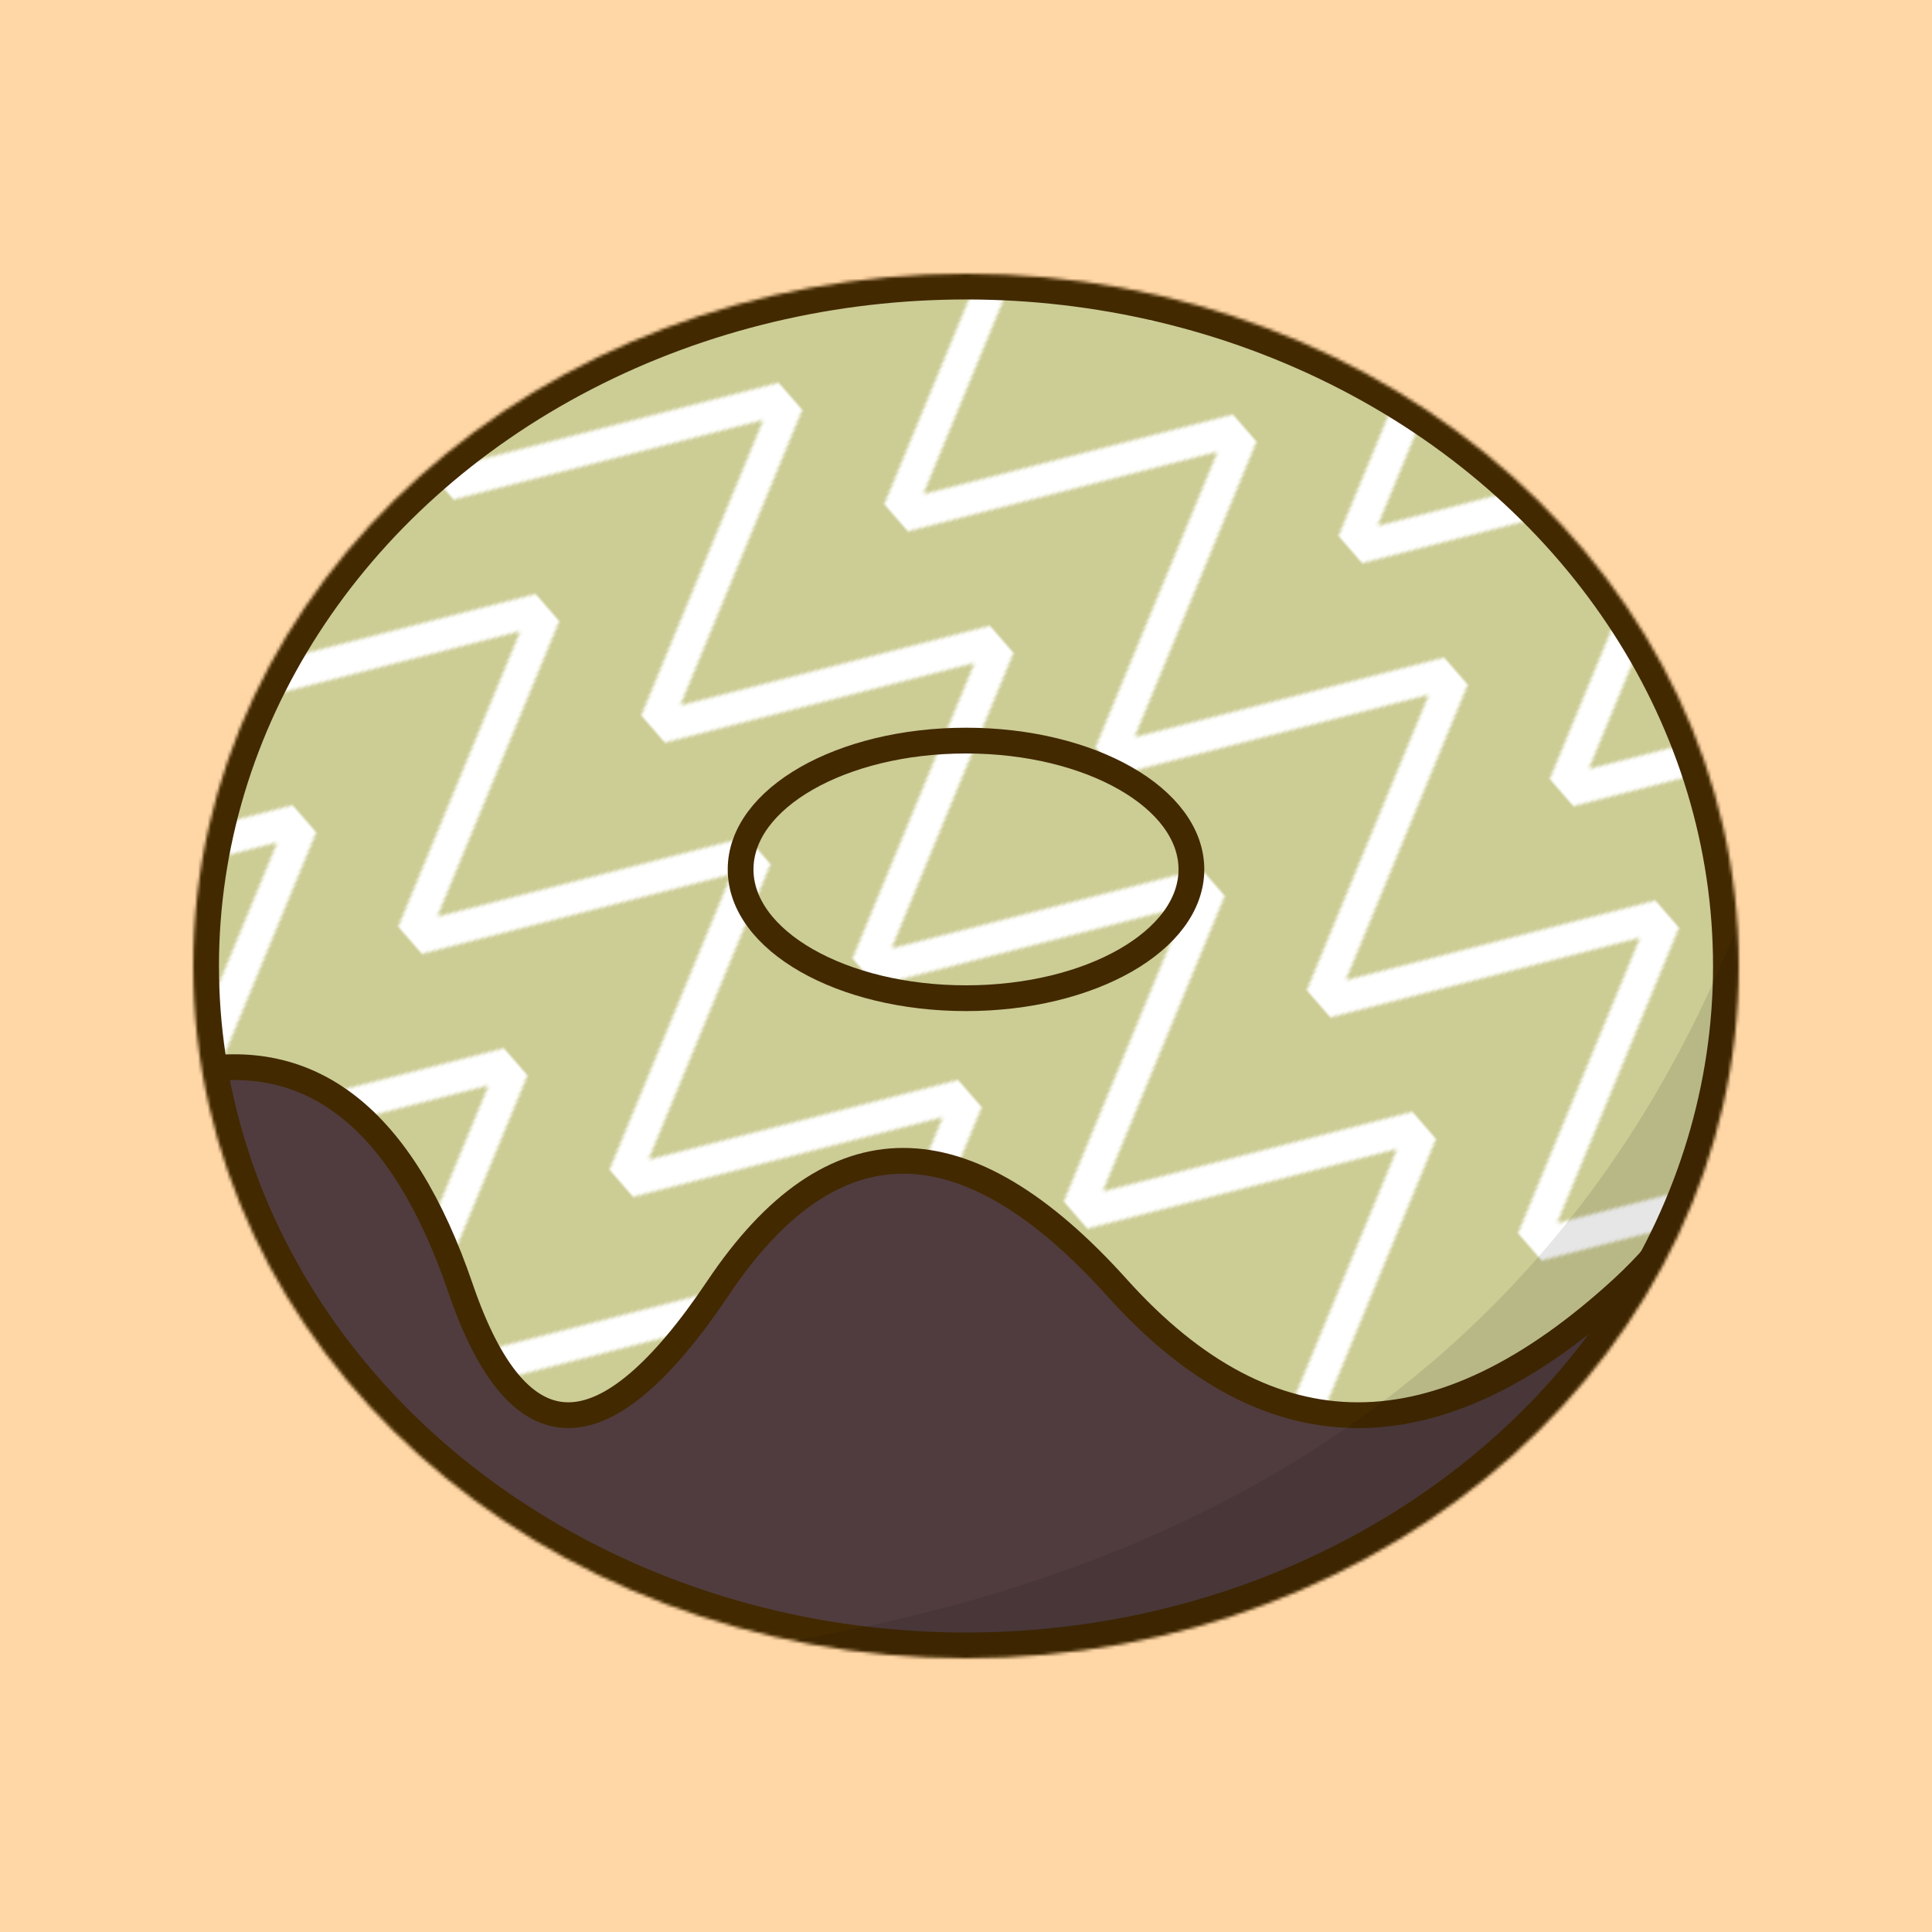 <svg width='600' height='600' xmlns='http://www.w3.org/2000/svg'><rect width='600' height='600' fill='#FFD6A5'/><defs><pattern id='p' width='100' height='100' patternUnits='userSpaceOnUse' patternTransform='translate(06) rotate(49)'><path d='M0,100 L50,0 L100,100' fill-opacity='0' stroke='#fff' stroke-width='10'/></pattern></defs><mask id='donut'><ellipse cx='300' cy='300' rx='240' ry='215' fill='#fff'/><ellipse cx='300' cy='270' rx='70' ry='40' fill='#000'/></mask><clipPath id='glaze'><path d='M 40 80 Q 0 345 58 333 T 143 400 T 223 400 T 347 400 T 504 400 T 550 80'/></clipPath><ellipse cx='300' cy='270' rx='70' ry='40' fill='#503C3E'/><ellipse cx='300' cy='300' rx='70' ry='30' fill='#FFD6A5' stroke='#422900' stroke-width='8'/><g mask='url(#donut)'><ellipse cx='300' cy='300' rx='240' ry='215' fill='#503C3E'/><path d='M 40 80 Q 0 345 58 333 T 143 400 T 223 400 T 347 400 T 504 400 T 550 80' fill='#cccc95'/><ellipse cx='300' cy='300' rx='240' ry='215' fill='url(#p)' clip-path='url(#glaze)'/><path d='M 40 80 Q 0 345 58 333 T 143 400 T 223 400 T 347 400 T 504 400 T 550 80' fill-opacity='0' stroke='#422900' stroke-width='8'/><ellipse cx='300' cy='300' rx='240' ry='215' fill-opacity='0' stroke='#422900' stroke-width='16'/><path d='M 571 156 Q 532 498 169 518 Q 597 573 570 156' fill='#000' fill-opacity='0.1'/></g><ellipse cx='300' cy='270' rx='70' ry='40' fill='#EFB45E' stroke='#422900' stroke-width='8' fill-opacity='0'/></svg>